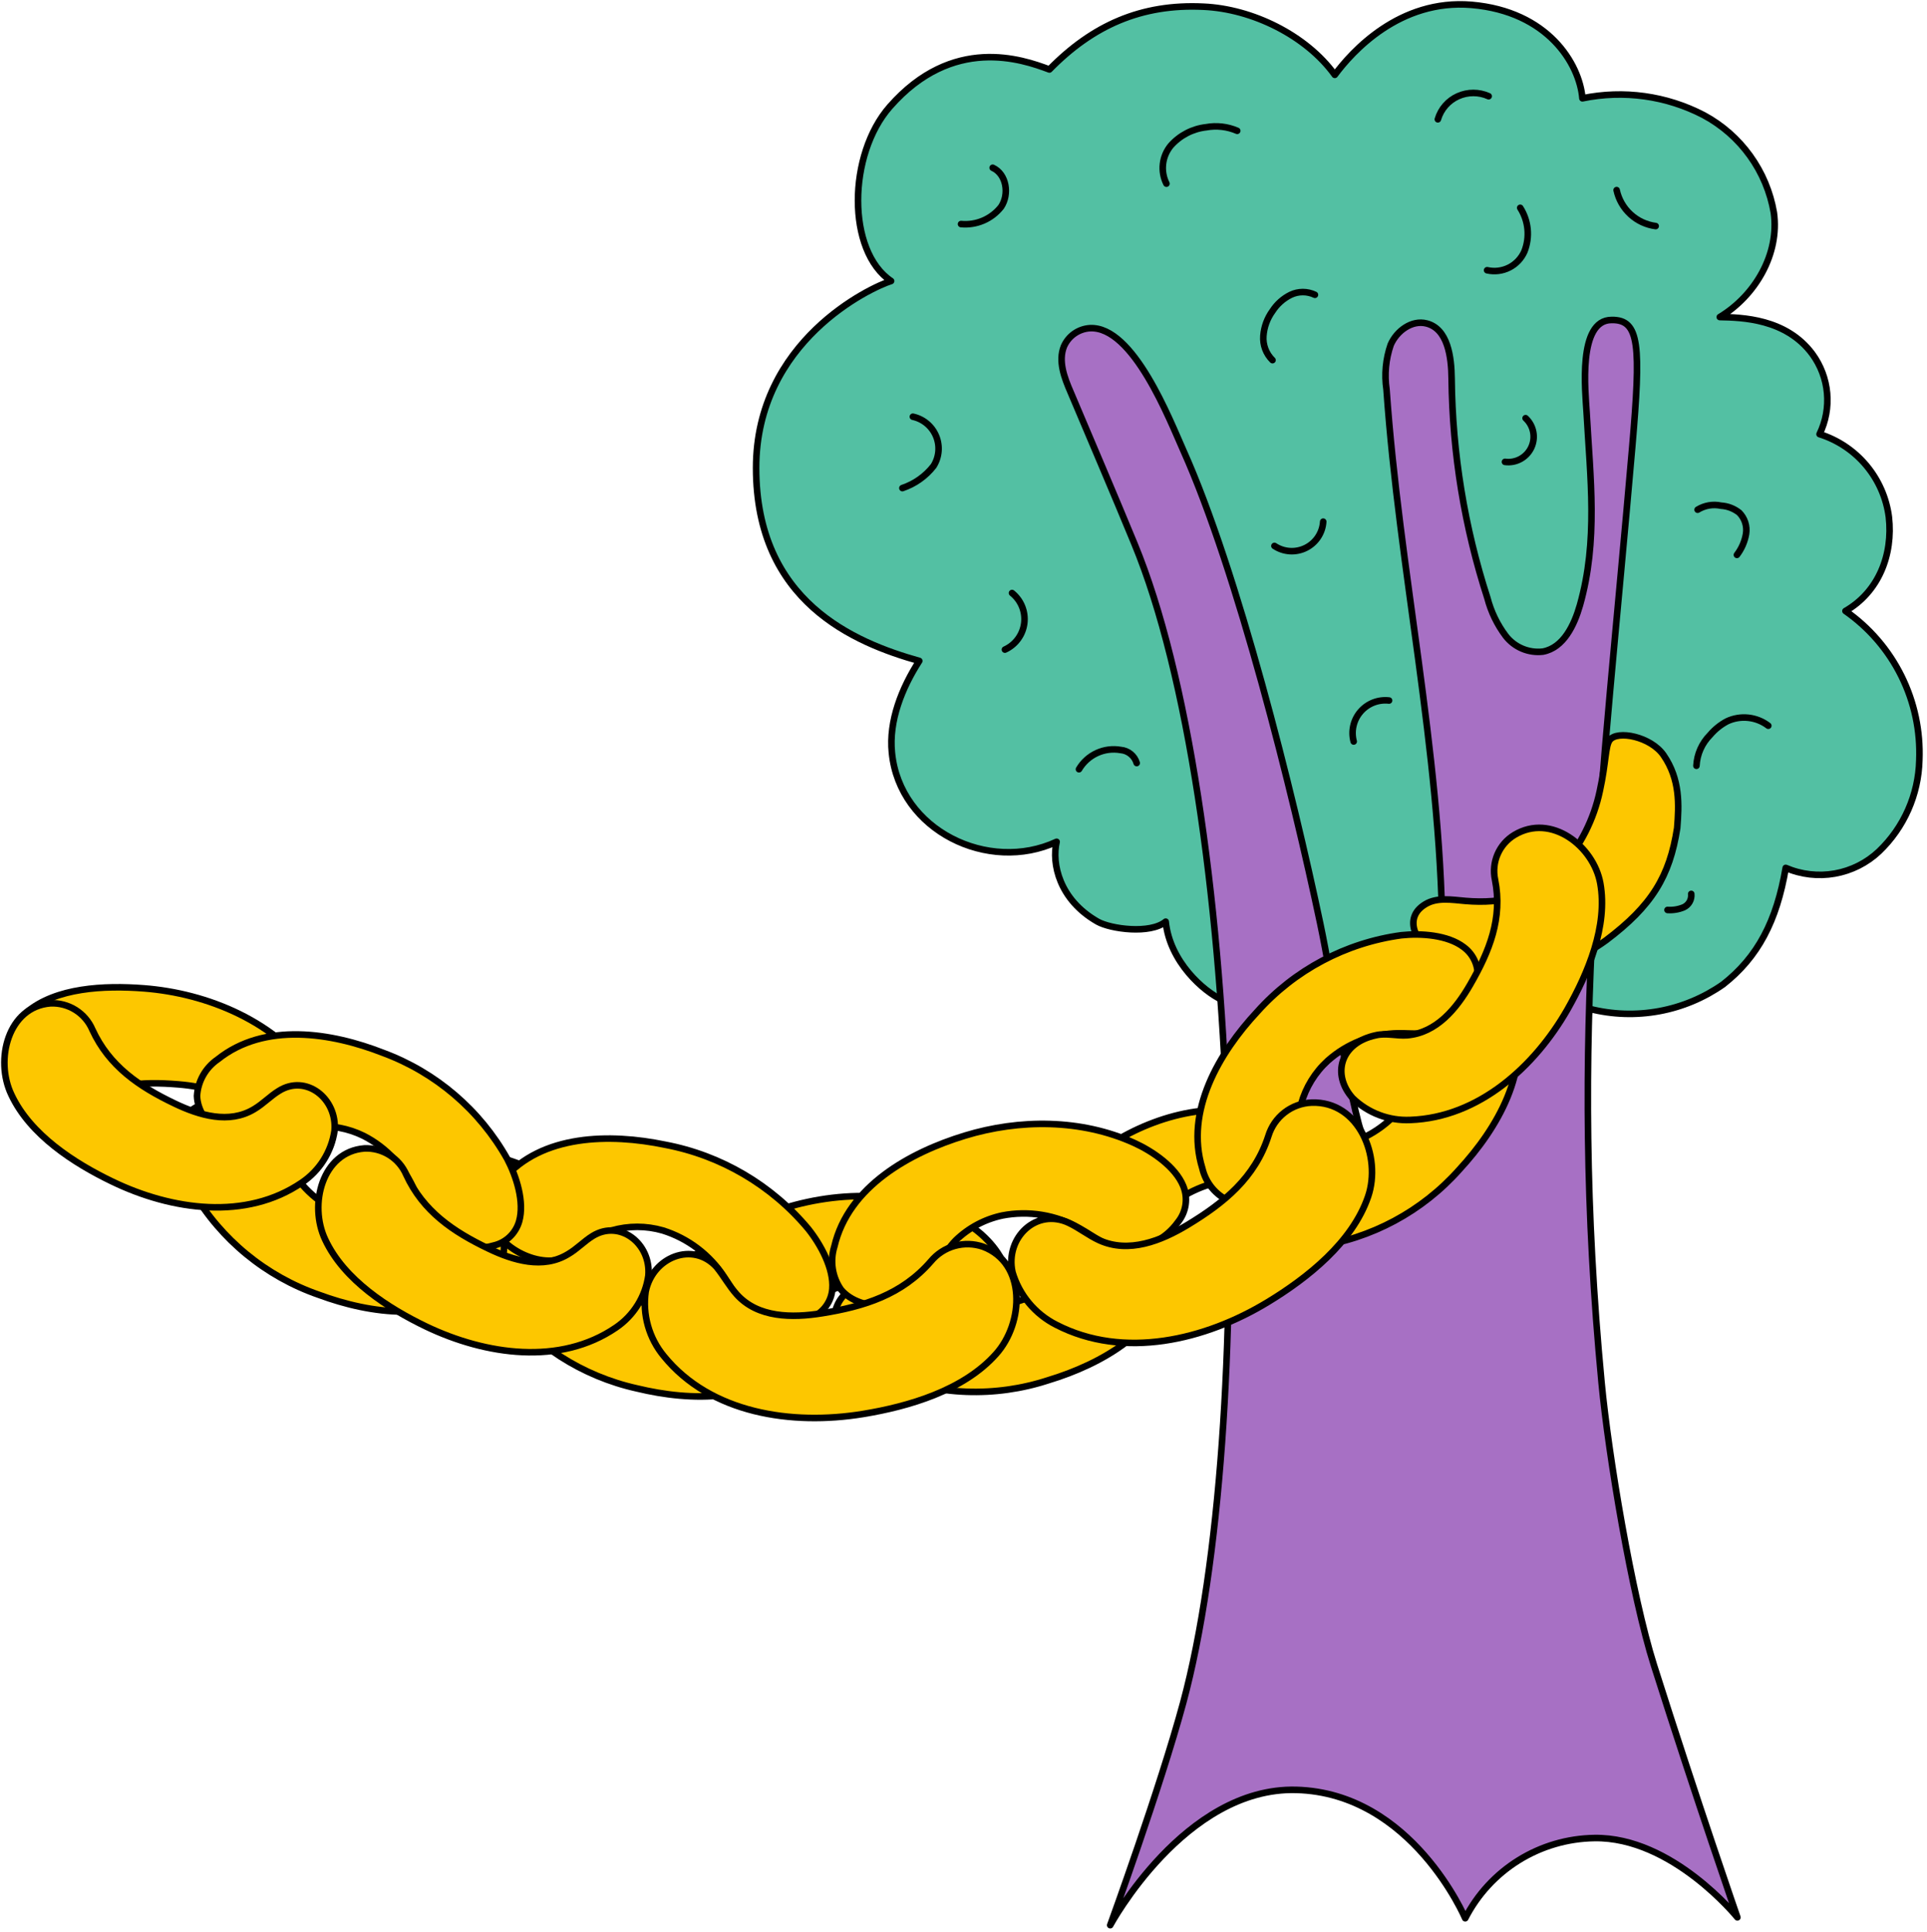 <svg width="440" height="441" viewBox="0 0 440 441" fill="none" xmlns="http://www.w3.org/2000/svg">
    <path d="M362.987 230.319C368.169 231.632 373.574 231.811 378.832 230.844C384.09 229.876 389.077 227.786 393.454 224.715C401.409 218.465 405.679 210.257 407.74 198.132C411.272 199.649 415.171 200.1 418.956 199.43C422.74 198.76 426.247 196.998 429.045 194.361C434.746 188.908 438.056 181.417 438.249 173.528C438.517 166.894 437.113 160.299 434.165 154.35C431.217 148.401 426.821 143.29 421.381 139.486C428.94 135.132 432.273 126.694 431.294 118.028C430.734 113.693 428.946 109.609 426.142 106.257C423.337 102.905 419.633 100.426 415.467 99.111C416.881 96.201 417.475 92.96 417.186 89.736C416.896 86.513 415.732 83.43 413.821 80.819C407.803 72.694 397.682 72.486 392.684 72.382C400.826 67.465 406.345 57.965 405.033 48.549C404.231 43.86 402.369 39.417 399.59 35.558C396.811 31.698 393.188 28.524 388.998 26.278C380.488 21.85 370.712 20.496 361.321 22.444C360.654 14.528 353.428 2.611 336.018 1.111C319.524 -0.285 308.674 11.84 304.78 17.09C298.262 8.049 285.891 2.007 274.771 1.528C260.609 0.84 249.468 5.799 239.617 15.861C233.37 13.507 217.543 8.007 203.194 24.34C193.552 35.299 193.323 57.34 203.465 64.153C198.737 65.632 172.643 77.882 172.643 106.819C172.643 137.34 195.01 146.694 209.9 150.882C205.943 157.007 202.902 164.59 203.652 171.84C205.401 189.611 225.706 199.403 241.263 192.174C240.117 197.153 241.846 205.403 250.613 210.403C253.612 212.09 262.65 213.319 266.17 210.403C267.107 219.611 274.875 226.361 279.04 228.257C285.136 231.034 291.896 232.024 298.532 231.111C303.978 230.559 309.056 228.111 312.881 224.194C315.088 233.049 321.461 240.257 334.185 242.319C347.555 244.611 362.758 235.819 362.987 230.319Z" fill="#53C0A3" stroke="black" stroke-width="1.5" stroke-linecap="round" stroke-linejoin="round"/>
    <path d="M372.691 102.09C365.798 181.798 358.113 236.027 365.694 315.652C367.277 332.319 372.587 364.132 377.648 380.132C387.623 411.59 396.703 437.715 396.703 437.715C396.703 437.715 381.854 419.319 364.049 419.611C357.935 419.699 351.961 421.451 346.766 424.676C341.571 427.902 337.352 432.482 334.56 437.923C334.56 437.923 322.44 409.298 295.971 408.611C270.501 407.944 253.5 439.5 253.5 439.5C253.5 439.5 264.941 408.069 270.168 388.694C287.037 326.194 283.684 183.757 259.026 124.111C254.257 112.548 249.322 101.027 244.449 89.507C243.012 86.194 241.596 82.444 242.928 79.09C243.434 77.921 244.251 76.914 245.291 76.179C246.33 75.444 247.552 75.01 248.822 74.923C258.797 74.34 267.127 95.986 270.21 102.861C282.601 130.507 295.2 181.132 301.448 210.798C304.634 225.965 306.342 241.402 310.194 256.402C311.423 261.152 315.526 269.507 321.732 264.861C324.73 262.59 325.688 258.611 326.334 254.84C328.603 240.939 329.607 226.86 329.333 212.777C328.875 171.111 319.503 130.34 316.588 88.902C316.084 85.472 316.413 81.971 317.546 78.694C318.92 75.527 322.377 72.986 325.73 73.84C330.582 75.069 331.415 81.486 331.457 86.507C331.64 103.49 334.392 120.348 339.621 136.507C340.433 139.632 341.848 142.569 343.786 145.152C344.773 146.439 346.076 147.447 347.569 148.079C349.062 148.71 350.693 148.944 352.303 148.757C356.989 147.882 359.446 142.736 360.758 138.152C364.923 123.423 363.112 109.152 362.278 94.152C362.008 89.548 360.196 73.048 367.985 73.048C374.42 72.944 374.69 78.861 372.691 102.09Z" fill="#A770C4" stroke="black" stroke-width="1.5" stroke-linecap="round" stroke-linejoin="round"/>
    <path d="M282.497 29.861C280.261 28.896 277.791 28.613 275.395 29.049C272.295 29.403 269.434 30.886 267.357 33.215C266.358 34.41 265.729 35.87 265.548 37.417C265.366 38.964 265.64 40.53 266.336 41.924" stroke="black" stroke-width="1.5" stroke-linecap="round" stroke-linejoin="round"/>
    <path d="M208.442 95.132C209.611 95.387 210.701 95.919 211.621 96.685C212.54 97.45 213.263 98.425 213.726 99.529C214.19 100.632 214.381 101.83 214.284 103.023C214.187 104.216 213.805 105.368 213.169 106.382C211.342 108.726 208.865 110.48 206.047 111.424" stroke="black" stroke-width="1.5" stroke-linecap="round" stroke-linejoin="round"/>
    <path d="M300.24 67.299C299.378 66.888 298.436 66.675 297.481 66.675C296.526 66.675 295.583 66.888 294.721 67.299C293.022 68.133 291.582 69.415 290.556 71.007C289.349 72.666 288.628 74.628 288.474 76.674C288.395 77.694 288.541 78.718 288.901 79.676C289.26 80.633 289.826 81.5 290.556 82.216" stroke="black" stroke-width="1.5" stroke-linecap="round" stroke-linejoin="round"/>
    <path d="M226.664 38.299C229.829 39.736 230.517 44.361 228.58 47.236C227.503 48.6 226.103 49.673 224.506 50.357C222.91 51.041 221.167 51.315 219.438 51.153" stroke="black" stroke-width="1.5" stroke-linecap="round" stroke-linejoin="round"/>
    <path d="M403.763 165.674C402.432 164.659 400.849 164.03 399.186 163.854C397.522 163.677 395.842 163.961 394.329 164.674C392.86 165.456 391.553 166.509 390.476 167.778C388.603 169.659 387.49 172.167 387.353 174.819" stroke="black" stroke-width="1.5" stroke-linecap="round" stroke-linejoin="round"/>
    <path d="M396.599 126.674C397.669 125.268 398.383 123.624 398.681 121.882C398.821 121.012 398.754 120.121 398.486 119.282C398.219 118.442 397.757 117.677 397.14 117.049C395.95 116.098 394.495 115.537 392.975 115.445C391.14 115.049 389.222 115.378 387.623 116.361" stroke="black" stroke-width="1.5" stroke-linecap="round" stroke-linejoin="round"/>
    <path d="M231.079 135.382C232.095 136.2 232.886 137.264 233.375 138.474C233.863 139.684 234.035 140.999 233.872 142.294C233.709 143.589 233.217 144.82 232.444 145.871C231.671 146.922 230.642 147.758 229.455 148.298" stroke="black" stroke-width="1.5" stroke-linecap="round" stroke-linejoin="round"/>
    <path d="M259.547 174.195C259.311 173.388 258.836 172.672 258.186 172.141C257.536 171.609 256.74 171.286 255.903 171.215C254.055 170.888 252.15 171.133 250.446 171.919C248.741 172.705 247.317 173.993 246.365 175.611" stroke="black" stroke-width="1.5" stroke-linecap="round" stroke-linejoin="round"/>
    <path d="M302.135 119.09C302.057 120.349 301.648 121.565 300.951 122.616C300.254 123.667 299.292 124.516 298.163 125.077C297.034 125.639 295.777 125.893 294.519 125.815C293.26 125.737 292.044 125.329 290.994 124.632" stroke="black" stroke-width="1.5" stroke-linecap="round" stroke-linejoin="round"/>
    <path d="M317.171 159.923C315.961 159.784 314.735 159.942 313.6 160.385C312.465 160.828 311.455 161.541 310.658 162.463C309.862 163.385 309.303 164.488 309.029 165.676C308.756 166.863 308.777 168.1 309.091 169.277" stroke="black" stroke-width="1.5" stroke-linecap="round" stroke-linejoin="round"/>
    <path d="M348.346 95.465C349.244 96.302 349.853 97.403 350.085 98.609C350.317 99.815 350.16 101.063 349.636 102.174C349.112 103.284 348.249 104.2 347.171 104.788C346.093 105.375 344.857 105.605 343.64 105.444" stroke="black" stroke-width="1.5" stroke-linecap="round" stroke-linejoin="round"/>
    <path d="M347.118 47.444C348.053 48.91 348.627 50.577 348.794 52.308C348.96 54.039 348.714 55.785 348.076 57.403C347.378 58.998 346.145 60.3 344.59 61.084C343.035 61.867 341.255 62.083 339.558 61.694" stroke="black" stroke-width="1.5" stroke-linecap="round" stroke-linejoin="round"/>
    <path d="M339.912 21.966C338.812 21.471 337.62 21.216 336.414 21.216C335.208 21.216 334.015 21.471 332.915 21.966C331.812 22.458 330.829 23.184 330.034 24.095C329.239 25.005 328.652 26.077 328.312 27.237" stroke="black" stroke-width="1.5" stroke-linecap="round" stroke-linejoin="round"/>
    <path d="M378.043 51.611C375.893 51.329 373.882 50.389 372.286 48.919C370.691 47.45 369.588 45.523 369.13 43.402" stroke="black" stroke-width="1.5" stroke-linecap="round" stroke-linejoin="round"/>
    <path d="M386.165 204.069C386.236 204.697 386.107 205.331 385.797 205.881C385.486 206.43 385.01 206.868 384.437 207.132C383.271 207.615 382.009 207.822 380.75 207.736" stroke="black" stroke-width="1.5" stroke-linecap="round" stroke-linejoin="round"/>
    <path d="M382.958 189.028C381.25 200.07 377.169 206.799 366.693 214.674C361.079 218.797 354.423 221.267 347.478 221.805C340.534 222.342 333.578 220.926 327.396 217.716C323.356 215.299 320.253 209.528 325.459 206.424C328.125 204.799 331.499 205.403 334.622 205.674C343.057 206.382 350.699 204.674 356.447 198.049C360.876 193.09 363.927 187.056 365.298 180.549C366.714 174.091 366.527 170.32 367.547 168.945C369.276 166.632 376.939 168.153 379.855 172.403C383.666 177.945 383.374 183.799 382.958 189.028Z" fill="#FDC700" stroke="black" stroke-width="1.5" stroke-linecap="round" stroke-linejoin="round"/>
    <path d="M92.674 267.632C91.398 270.054 90.766 272.763 90.839 275.499C90.912 278.236 91.687 280.907 93.09 283.257C95.972 288.021 100.156 291.859 105.148 294.32C113.79 298.987 124.328 300.841 133.387 297.466C138.468 295.591 143.342 291.216 142.904 285.737C142.571 281.57 139.197 278.132 135.824 275.487C124.682 266.778 110.646 261.382 96.693 262.112C95.547 263.57 93.84 265.841 92.674 267.299C91.507 268.757 92.361 266.132 92.674 267.632Z" fill="#FDC700" stroke="black" stroke-width="1.5" stroke-linecap="round" stroke-linejoin="round"/>
    <path d="M300.802 265.091C300.061 263.151 298.943 261.377 297.513 259.872C296.084 258.367 294.37 257.159 292.472 256.32C279.977 250.549 265.565 253.945 254.695 260.486C247.76 264.653 239.992 270.611 237.576 278.32C235.494 285.007 240.034 294.341 248.551 294.007C250.231 293.977 251.859 293.414 253.199 292.4C254.538 291.385 255.522 289.971 256.007 288.361C258.089 281.341 263.337 277.091 269.772 273.299C274.354 270.611 280.039 268.403 285.474 270.632C287.39 271.424 289.119 272.716 291.035 273.486C292.264 274.116 293.654 274.365 295.025 274.202C296.397 274.038 297.689 273.47 298.737 272.57C299.784 271.669 300.54 270.477 300.908 269.145C301.276 267.813 301.239 266.402 300.802 265.091Z" fill="#FDC700" stroke="black" stroke-width="1.5" stroke-linecap="round" stroke-linejoin="round"/>
    <path d="M229.871 290.715C229.059 286.549 225.185 282.111 221.207 279.632C207.317 270.986 189.969 271.819 176.433 276.674C167.811 279.757 158.003 284.736 154.212 292.59C153.408 294.555 153.063 296.677 153.204 298.795C153.345 300.913 153.967 302.971 155.024 304.812C156.08 306.653 157.543 308.228 159.301 309.417C161.059 310.606 163.065 311.378 165.167 311.674C167.027 312.019 168.948 311.753 170.645 310.916C172.341 310.078 173.722 308.714 174.58 307.028C177.849 299.84 184.555 296.299 192.552 293.465C198.258 291.382 205.172 290.174 211.295 293.632C213.377 294.861 215.335 296.528 217.542 297.799C224.165 301.715 231.12 297.299 229.871 290.715Z" fill="#FDC700" stroke="black" stroke-width="1.5" stroke-linecap="round" stroke-linejoin="round"/>
    <path d="M75.826 260.299C76.826 256.132 75.056 250.528 72.453 246.632C63.31 233.07 47.129 226.736 32.884 225.632C23.763 224.924 12.746 225.465 6.082 231.09C4.546 232.555 3.365 234.351 2.628 236.342C1.891 238.333 1.619 240.466 1.832 242.579C2.045 244.691 2.737 246.726 3.857 248.53C4.976 250.334 6.492 251.858 8.29 252.986C9.841 254.04 11.688 254.57 13.561 254.499C15.434 254.428 17.236 253.759 18.702 252.591C24.638 247.361 32.197 246.861 40.652 247.549C46.671 248.028 53.522 249.632 57.646 255.361C59.124 257.445 60.145 259.528 61.603 261.611C66.205 267.945 74.285 266.82 75.826 260.299Z" fill="#FDC700" stroke="black" stroke-width="1.5" stroke-linecap="round" stroke-linejoin="round"/>
    <path d="M286.141 281.924C289.806 284.695 295.929 285.091 300.386 284.591C313.087 282.813 324.738 276.564 333.248 266.966C341.849 257.653 349.721 244.257 345.597 231.216C345.219 229.591 344.472 228.075 343.414 226.785C342.355 225.495 341.015 224.467 339.496 223.778C333.248 221.528 323.731 227.549 323.377 234.195C323.169 238.362 324.272 241.841 323.189 245.945C322.139 249.754 320.039 253.19 317.129 255.862C312.691 259.804 306.986 262.021 301.052 262.112C297.449 262.216 293.659 261.632 290.389 263.153C288.343 264.266 286.602 265.868 285.324 267.816C284.045 269.764 283.267 271.999 283.059 274.32C282.822 275.748 282.985 277.215 283.528 278.557C284.072 279.899 284.977 281.064 286.141 281.924Z" fill="#FDC700" stroke="black" stroke-width="1.5" stroke-linecap="round" stroke-linejoin="round"/>
    <path d="M191.157 304.195C192.927 308.362 198.008 311.862 202.111 313.695C213.967 318.585 227.179 319.08 239.368 315.091C251.509 311.424 265.045 303.82 268.086 290.466C268.582 288.877 268.705 287.195 268.445 285.551C268.185 283.906 267.549 282.344 266.586 280.987C262.234 275.841 251.071 276.278 247.364 281.882C245.115 285.299 244.282 288.945 241.283 291.903C238.455 294.671 234.904 296.584 231.037 297.424C225.215 298.566 219.177 297.599 214.002 294.695C210.837 292.945 207.859 290.528 204.277 290.195C201.951 290.119 199.643 290.62 197.558 291.652C195.472 292.685 193.674 294.216 192.323 296.112C191.411 297.225 190.82 298.566 190.614 299.991C190.409 301.415 190.596 302.869 191.157 304.195Z" fill="#FDC700" stroke="black" stroke-width="1.5" stroke-linecap="round" stroke-linejoin="round"/>
    <path d="M334.206 216.216C330.541 213.424 324.439 213.028 319.962 213.507C307.256 215.238 295.582 221.443 287.037 231.007C278.394 240.278 270.501 253.674 274.541 266.736C274.924 268.371 275.679 269.895 276.749 271.189C277.818 272.483 279.172 273.512 280.706 274.195C286.953 276.466 296.471 270.486 296.866 263.778C297.095 259.611 295.992 256.111 297.095 252.028C298.157 248.22 300.272 244.79 303.197 242.132C307.642 238.187 313.354 235.969 319.295 235.882C322.898 235.882 326.688 236.403 329.958 234.882C332.008 233.78 333.754 232.187 335.04 230.246C336.326 228.305 337.113 226.076 337.33 223.757C337.548 222.335 337.372 220.879 336.821 219.55C336.27 218.22 335.366 217.067 334.206 216.216Z" fill="#FDC700" stroke="black" stroke-width="1.5" stroke-linecap="round" stroke-linejoin="round"/>
    <path d="M270.168 270.737C268.377 266.362 263.129 262.799 258.901 260.882C246.864 255.445 232.807 255.445 220.312 259.257C207.817 263.07 193.718 270.82 190.511 284.57C189.998 286.216 189.869 287.958 190.132 289.663C190.396 291.367 191.045 292.988 192.031 294.403C196.488 299.737 208.046 299.341 211.899 293.549C214.231 290.049 215.127 286.278 218.25 283.132C221.186 280.296 224.859 278.34 228.85 277.487C234.874 276.321 241.115 277.348 246.448 280.382C249.697 282.195 252.695 284.716 256.465 285.091C258.889 285.197 261.302 284.697 263.484 283.634C265.666 282.572 267.548 280.982 268.96 279.007C269.887 277.865 270.489 276.494 270.702 275.038C270.915 273.582 270.73 272.096 270.168 270.737Z" fill="#FDC700" stroke="black" stroke-width="1.5" stroke-linecap="round" stroke-linejoin="round"/>
    <path d="M308.861 250.695C310.601 252.378 312.665 253.688 314.928 254.544C317.192 255.4 319.606 255.785 322.023 255.674C337.704 255.112 350.429 243.487 357.884 230.487C362.612 222.153 367.152 211.382 365.402 201.653C363.882 193.216 354.198 185.549 345.785 190.612C344.077 191.646 342.734 193.187 341.943 195.02C341.152 196.854 340.951 198.888 341.37 200.841C343.119 209.632 340.099 217.153 335.684 224.799C332.54 230.257 328 235.778 321.315 236.341C318.941 236.528 316.504 235.778 314.151 236.341C306.029 238.07 304.03 245.299 308.861 250.695Z" fill="#FDC700" stroke="black" stroke-width="1.5" stroke-linecap="round" stroke-linejoin="round"/>
    <path d="M109.459 283.091C108.834 287.633 111.542 293.154 114.082 296.82C121.819 307.052 132.945 314.194 145.466 316.966C157.774 319.945 173.31 320.279 182.702 310.32C183.933 309.2 184.891 307.811 185.501 306.261C186.112 304.712 186.358 303.043 186.221 301.383C185.097 294.758 175.246 289.445 169.207 292.404C165.542 294.195 162.959 296.924 158.794 297.945C154.955 298.889 150.927 298.73 147.174 297.487C141.571 295.53 136.857 291.627 133.887 286.487C132.055 283.383 130.701 279.779 127.785 277.674C125.819 276.43 123.575 275.689 121.254 275.519C118.933 275.348 116.606 275.752 114.478 276.695C113.14 277.206 111.966 278.071 111.082 279.197C110.198 280.324 109.637 281.67 109.459 283.091Z" fill="#FDC700" stroke="black" stroke-width="1.5" stroke-linecap="round" stroke-linejoin="round"/>
    <path d="M231.183 290.424C231.94 292.999 233.216 295.392 234.931 297.455C236.647 299.519 238.766 301.21 241.158 302.424C256.611 310.404 275.208 305.924 289.473 297.258C298.532 291.758 308.799 283.633 312.381 273.174C315.505 264.07 310.299 251.32 299.469 251.716C297.243 251.808 295.099 252.589 293.335 253.951C291.571 255.313 290.272 257.189 289.619 259.32C286.537 268.862 279.539 274.57 271.126 279.654C265.107 283.279 257.735 286.216 250.988 283.133C248.593 282.029 246.49 280.341 244.095 279.195C236.681 275.654 229.455 282.529 231.183 290.424Z" fill="#FDC700" stroke="black" stroke-width="1.5" stroke-linecap="round" stroke-linejoin="round"/>
    <path d="M190.053 294.216C190.407 289.612 187.408 284.132 184.555 280.549C176.201 270.536 164.629 263.739 151.818 261.32C139.323 258.737 123.704 258.924 114.915 269.237C113.757 270.428 112.892 271.873 112.39 273.457C111.887 275.041 111.761 276.72 112.021 278.362C113.583 285.007 123.766 290.007 129.639 286.82C133.2 284.903 135.616 282.091 139.656 280.903C143.472 279.8 147.523 279.8 151.339 280.903C157.104 282.707 162.06 286.464 165.354 291.528C167.437 294.591 168.957 298.153 172.018 300.195C174.035 301.377 176.313 302.044 178.649 302.135C180.984 302.225 183.307 301.738 185.409 300.716C186.707 300.166 187.828 299.268 188.647 298.121C189.467 296.974 189.954 295.622 190.053 294.216Z" fill="#FDC700" stroke="black" stroke-width="1.5" stroke-linecap="round" stroke-linejoin="round"/>
    <path d="M40.985 257.736C39.84 262.194 41.818 267.986 43.984 271.924C50.467 282.996 60.688 291.388 72.806 295.59C84.677 299.986 100.067 302.132 110.563 293.361C111.916 292.39 113.028 291.119 113.811 289.649C114.595 288.179 115.03 286.548 115.082 284.882C114.749 278.153 105.585 271.757 99.255 273.986C95.402 275.34 92.528 277.736 88.321 278.278C84.402 278.758 80.427 278.13 76.847 276.465C71.504 273.865 67.276 269.428 64.934 263.965C63.477 260.674 62.56 256.944 59.916 254.507C58.104 253.041 55.959 252.044 53.671 251.604C51.383 251.165 49.021 251.296 46.796 251.986C45.395 252.323 44.113 253.037 43.089 254.05C42.064 255.064 41.337 256.339 40.985 257.736Z" fill="#FDC700" stroke="black" stroke-width="1.5" stroke-linecap="round" stroke-linejoin="round"/>
    <path d="M118.539 278.819C119.788 274.403 117.914 268.569 115.832 264.59C109.56 253.403 99.513 244.814 87.488 240.361C75.68 235.736 60.416 233.278 49.69 241.861C48.324 242.8 47.189 244.039 46.373 245.483C45.558 246.927 45.083 248.538 44.984 250.194C45.192 256.903 54.23 263.507 60.603 261.403C64.497 260.111 67.413 257.778 71.62 257.236C75.55 256.842 79.513 257.565 83.053 259.319C88.34 262.023 92.484 266.531 94.736 272.028C96.131 275.361 96.964 279.111 99.567 281.59C101.345 283.095 103.469 284.136 105.747 284.619C108.026 285.103 110.389 285.014 112.625 284.361C114.019 284.058 115.305 283.383 116.347 282.407C117.388 281.432 118.146 280.192 118.539 278.819Z" fill="#FDC700" stroke="black" stroke-width="1.5" stroke-linecap="round" stroke-linejoin="round"/>
    <path d="M147.424 294.861C147.052 297.471 147.231 300.13 147.949 302.667C148.666 305.203 149.906 307.562 151.589 309.591C162.231 322.674 180.744 325.465 197.071 322.799C207.484 321.091 219.979 317.445 227.393 309.153C233.87 301.965 234.349 288.32 224.457 284.611C222.366 283.892 220.105 283.828 217.977 284.427C215.849 285.027 213.953 286.261 212.545 287.965C205.922 295.59 197.321 298.257 187.721 299.799C180.848 300.903 173.039 300.861 168.228 295.507C166.521 293.611 165.313 291.34 163.626 289.257C158.253 283.32 149.006 286.924 147.424 294.861Z" fill="#FDC700" stroke="black" stroke-width="1.5" stroke-linecap="round" stroke-linejoin="round"/>
    <path d="M148.048 291.216C147.706 293.605 146.868 295.895 145.587 297.94C144.307 299.986 142.613 301.74 140.614 303.091C127.889 311.778 110.938 309.341 97.318 302.841C88.654 298.674 78.575 292.216 74.264 283.007C70.453 275.007 73.556 262.924 83.198 262.174C85.218 262.083 87.217 262.611 88.928 263.687C90.64 264.763 91.983 266.335 92.778 268.195C96.61 276.528 103.461 281.174 111.521 285.028C117.248 287.778 124.016 289.778 129.701 286.32C131.784 285.112 133.366 283.362 135.345 282.153C141.509 278.362 148.673 283.841 148.048 291.216Z" fill="#FDC700" stroke="black" stroke-width="1.5" stroke-linecap="round" stroke-linejoin="round"/>
    <path d="M76.388 258.112C76.035 260.496 75.189 262.782 73.906 264.822C72.622 266.863 70.929 268.615 68.933 269.966C56.209 278.674 39.257 276.32 25.637 269.737C16.974 265.57 6.894 259.112 2.583 249.882C-1.228 241.903 1.875 229.799 11.518 229.049C13.537 228.958 15.536 229.486 17.248 230.562C18.959 231.638 20.302 233.21 21.097 235.07C24.929 243.403 31.78 248.049 39.84 251.903C45.567 254.653 52.335 256.653 58.02 253.216C60.103 251.987 61.686 250.257 63.664 249.049C69.828 245.153 77.013 250.737 76.388 258.112Z" fill="#FDC700" stroke="black" stroke-width="1.5" stroke-linecap="round" stroke-linejoin="round"/>
</svg>
